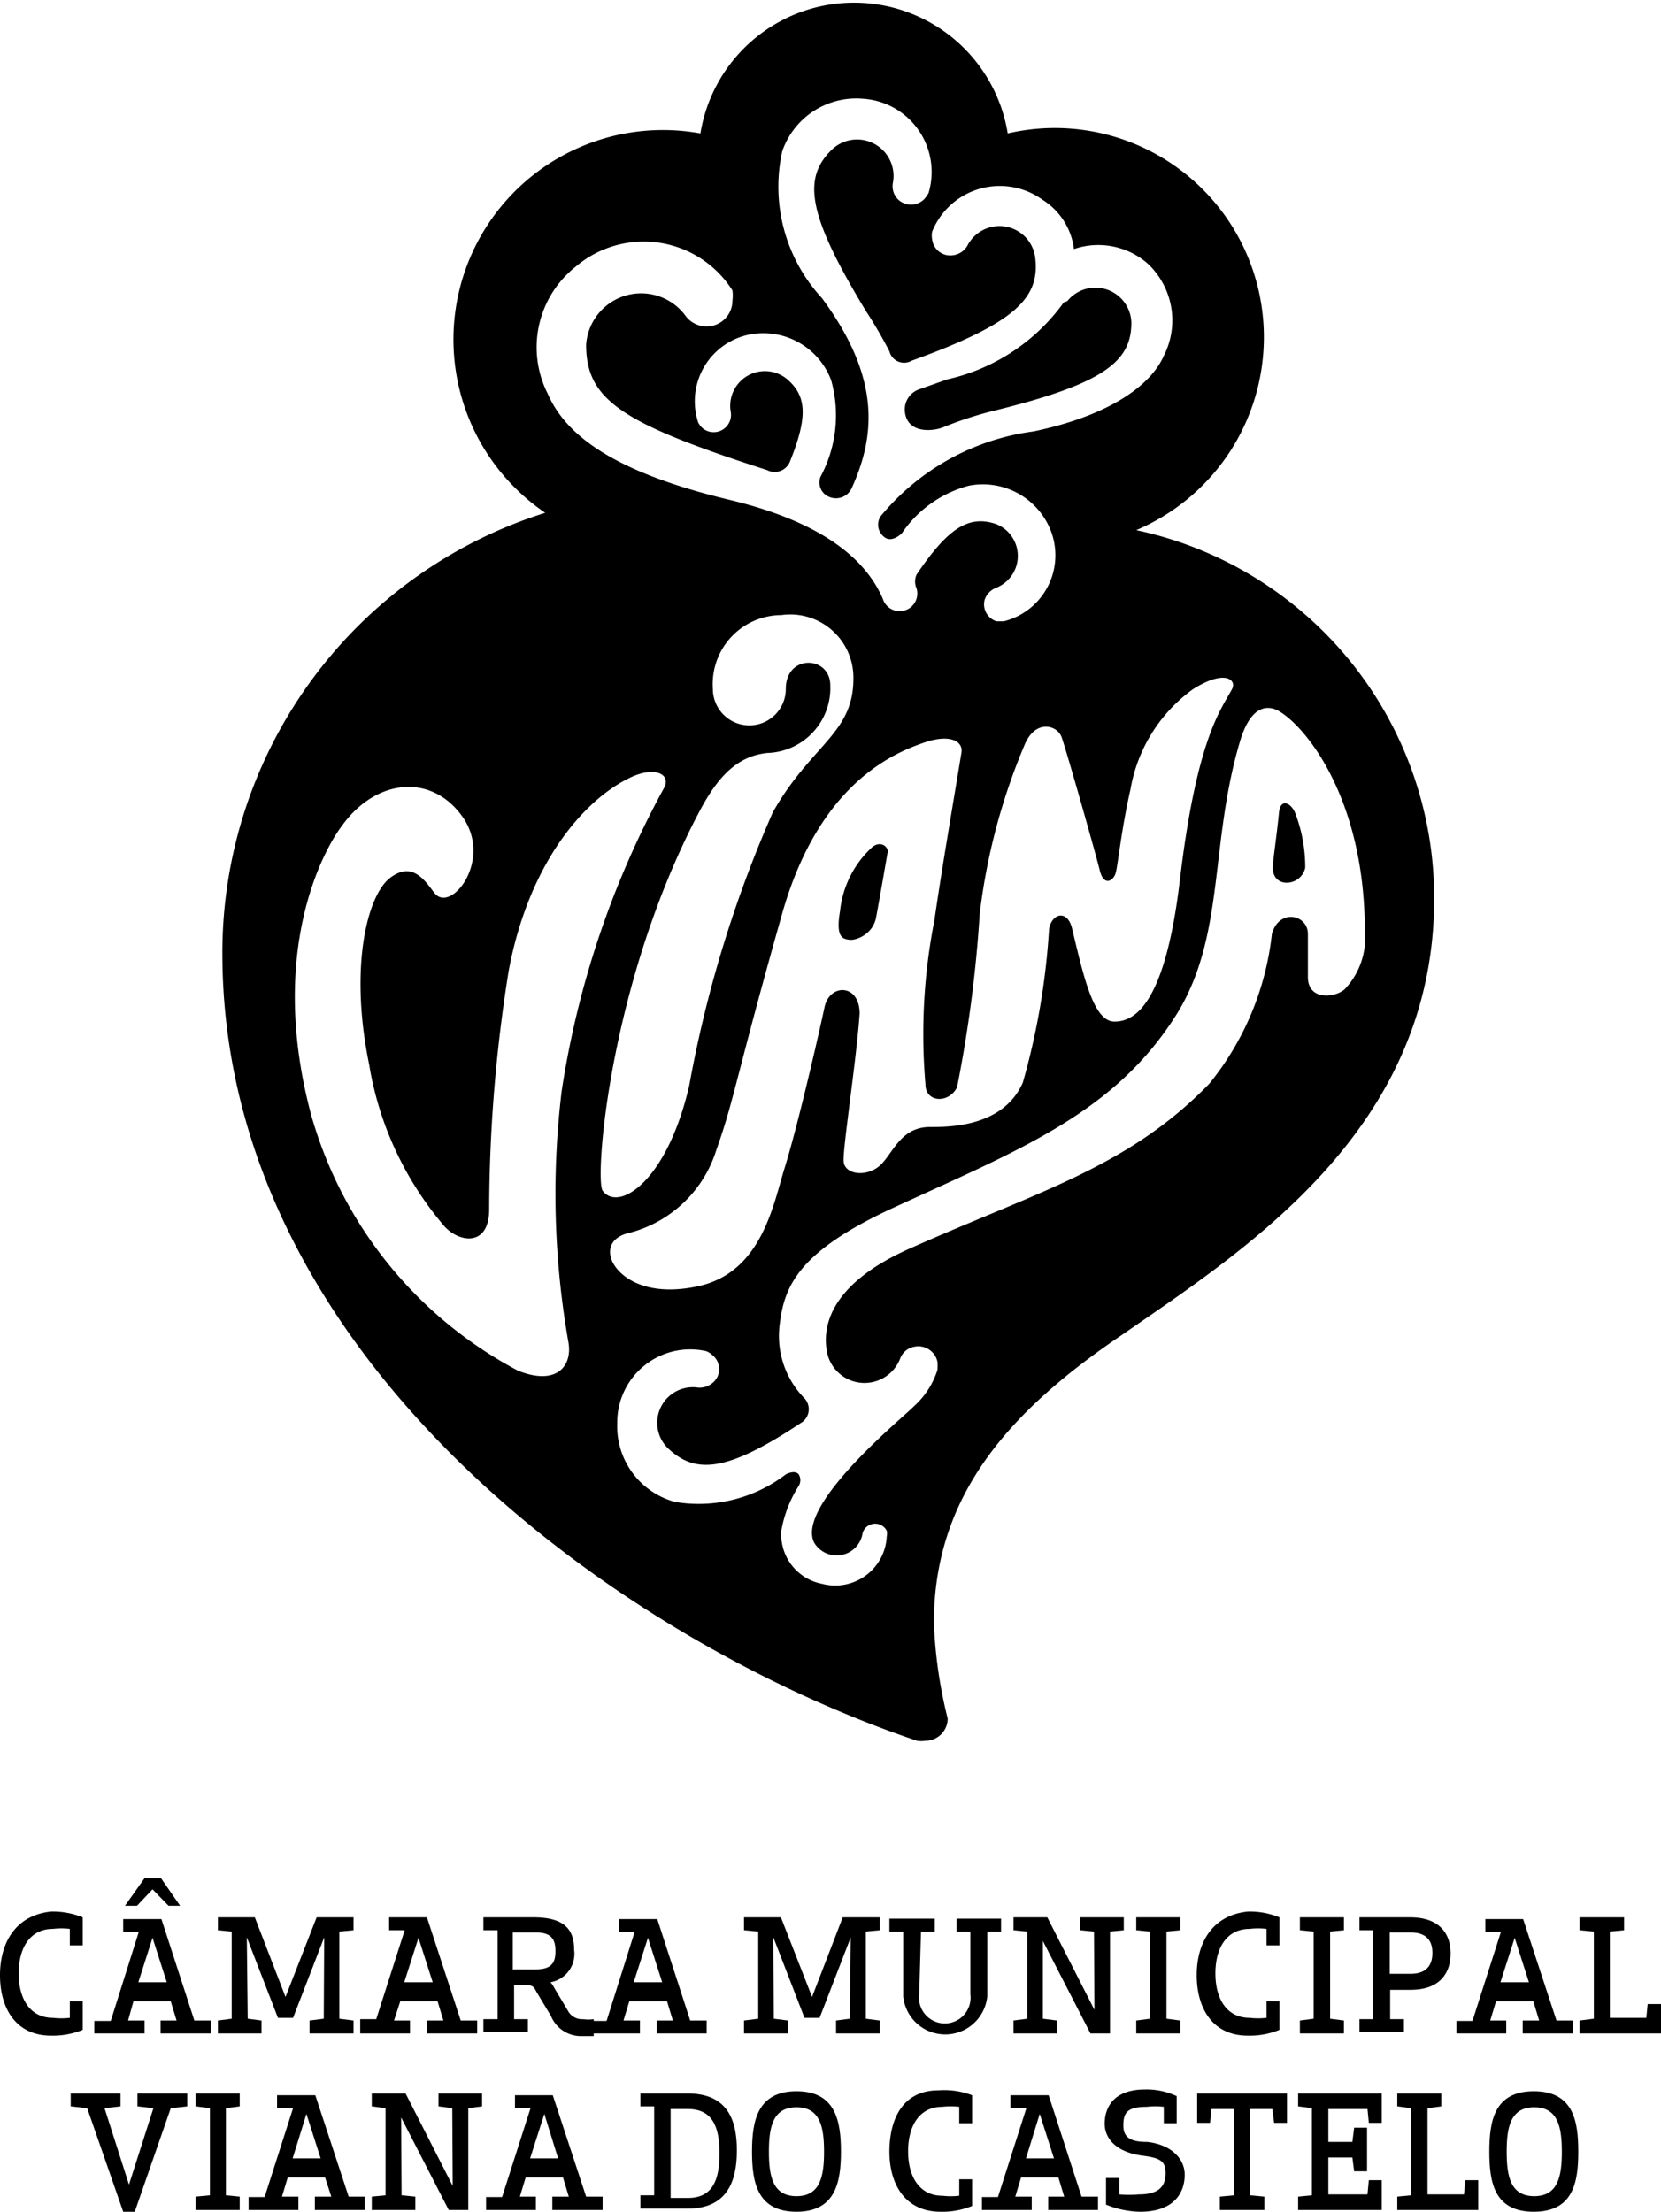 <svg xmlns="http://www.w3.org/2000/svg" viewBox="0 0 37.35 49.73">
	<defs>
		<style>.cls-1{fill:#000;fill-rule:evenodd;}</style>
	</defs>
	<g id="Layer_2" data-name="Layer 2">
		<g id="Layer_1-2" data-name="Layer 1">
			<polygon class="cls-1" points="4.21 47.07 3.09 47.07 3.09 47.36 3.45 47.4 2.9 49.12 2.35 47.4 2.71 47.36 2.71 47.07 1.59 47.07 1.59 47.36 1.96 47.4 2.77 49.73 3.03 49.73 3.84 47.4 4.21 47.36 4.21 47.07"/><polygon class="cls-1" points="5.08 47.4 5.39 47.36 5.39 47.07 4.4 47.07 4.4 47.36 4.72 47.4 4.72 49.36 4.4 49.39 4.4 49.69 5.39 49.69 5.39 49.39 5.08 49.36 5.08 47.4"/><path class="cls-1" d="M5.59,49.69H6.71v-.3l-.37,0,.13-.43h.84l.14.43-.37,0v.3H8.2v-.3l-.36,0-.75-2.28H6.23v.29l.36,0-.64,2-.36,0Zm1.3-2.16.32,1H6.58Z"/><polygon class="cls-1" points="9.12 47.07 8.36 47.07 8.36 47.36 8.67 47.4 8.67 49.36 8.36 49.39 8.36 49.69 9.34 49.69 9.34 49.39 9.03 49.36 9.02 47.61 10.09 49.69 10.53 49.69 10.53 47.4 10.84 47.36 10.84 47.07 9.86 47.07 9.86 47.36 10.17 47.4 10.18 49.15 9.12 47.07"/><path class="cls-1" d="M10.93,49.69h1.12v-.3l-.36,0,.13-.43h.84l.13.43-.37,0v.3h1.13v-.3l-.37,0-.75-2.28h-.85v.29l.35,0-.64,2-.36,0Zm1.31-2.16.31,1h-.63Z"/><path class="cls-1" d="M15.46,47.07H14.4v.29l.31,0v2l-.31,0v.3h1.06c.86,0,1.11-.57,1.11-1.31S16.32,47.07,15.46,47.07Zm-.38.35h.39c.55,0,.71.4.71,1s-.16,1-.71,1h-.39Z"/><path class="cls-1" d="M18.91,48.38c0-.69-.12-1.36-1-1.36s-1,.67-1,1.36.12,1.35,1,1.35S18.91,49.06,18.91,48.38Zm-.38,0c0,.54-.08,1-.62,1s-.62-.46-.62-1,.08-1,.62-1S18.53,47.84,18.53,48.38Z"/><path class="cls-1" d="M20,48.38c0,.74.36,1.35,1.15,1.35a1.76,1.76,0,0,0,.71-.13V49h-.29l0,.37a1.64,1.64,0,0,1-.38,0c-.51,0-.77-.42-.77-1s.26-1,.77-1a1.64,1.64,0,0,1,.38,0l0,.37h.29v-.63A1.76,1.76,0,0,0,21.1,47C20.31,47,20,47.63,20,48.38Z"/><path class="cls-1" d="M22.08,49.69H23.2v-.3l-.37,0,.13-.43h.84l.13.43-.36,0v.3h1.12v-.3l-.37,0-.74-2.28h-.86v.29l.36,0-.64,2-.36,0Zm1.3-2.16.32,1h-.63Z"/><path class="cls-1" d="M25.79,47.37a1.64,1.64,0,0,1,.38,0l0,.37h.29v-.61a1.6,1.6,0,0,0-.71-.15c-.76,0-.91.46-.91.77s.23.64.86.72h0c.37.05.51.11.51.39s-.13.48-.6.48a2.45,2.45,0,0,1-.44,0l0-.37h-.3v.6a2.11,2.11,0,0,0,.77.16c.79,0,1-.46,1-.83s-.31-.68-.84-.74c-.35,0-.54-.08-.54-.37S25.35,47.37,25.79,47.37Z"/><polygon class="cls-1" points="26.92 47.07 26.92 47.73 27.21 47.73 27.24 47.42 27.75 47.42 27.75 49.36 27.43 49.39 27.43 49.69 28.43 49.69 28.43 49.39 28.11 49.36 28.11 47.42 28.61 47.42 28.65 47.73 28.94 47.73 28.94 47.07 26.92 47.07"/><polygon class="cls-1" points="30.75 47.42 30.78 47.73 31.07 47.73 31.07 47.07 29.19 47.07 29.19 47.36 29.5 47.4 29.5 49.36 29.19 49.39 29.19 49.69 31.07 49.69 31.07 49.02 30.78 49.02 30.75 49.34 29.87 49.34 29.87 48.51 30.41 48.51 30.45 48.82 30.74 48.82 30.74 47.84 30.45 47.84 30.41 48.16 29.87 48.16 29.87 47.42 30.75 47.42"/><polygon class="cls-1" points="31.73 49.36 31.42 49.39 31.42 49.69 33.24 49.69 33.24 49.02 32.95 49.02 32.92 49.34 32.1 49.34 32.1 47.4 32.41 47.36 32.41 47.07 31.42 47.07 31.42 47.36 31.73 47.4 31.73 49.36"/><path class="cls-1" d="M35.49,48.38c0-.69-.11-1.36-1-1.36s-1,.67-1,1.36.11,1.35,1,1.35S35.49,49.06,35.49,48.38Zm-.37,0c0,.54-.08,1-.62,1s-.62-.46-.62-1,.08-1,.62-1S35.12,47.84,35.12,48.38Z"/><path class="cls-1" d="M0,44.41c0,.75.36,1.36,1.15,1.36a1.79,1.79,0,0,0,.71-.13V45H1.57l0,.37a1.64,1.64,0,0,1-.38,0c-.51,0-.77-.42-.77-1s.26-1,.77-1a1.64,1.64,0,0,1,.38,0l0,.37h.29v-.63a1.79,1.79,0,0,0-.71-.13C.36,43.06,0,43.67,0,44.41Z"/><path class="cls-1" d="M2.12,45.72H3.25v-.29l-.37,0L3,45h.84l.13.43-.36,0v.29H4.74v-.29l-.37,0-.74-2.28H2.77v.29l.35,0-.63,2-.37,0Zm1.31-2.15.32,1H3.11Zm.62-.72-.43-.62H3.25l-.44.62h.27l.35-.37.36.37Z"/><polygon class="cls-1" points="5.55 43.56 6.25 45.37 6.59 45.37 7.29 43.56 7.28 45.39 6.96 45.43 6.96 45.72 7.95 45.72 7.95 45.43 7.63 45.39 7.63 43.43 7.95 43.4 7.95 43.11 7.12 43.11 6.42 44.9 5.73 43.11 4.9 43.11 4.9 43.4 5.21 43.43 5.21 45.39 4.9 45.43 4.9 45.72 5.88 45.72 5.88 45.43 5.57 45.39 5.55 43.56"/><path class="cls-1" d="M8.1,45.72H9.22v-.29l-.36,0L9,45h.84l.13.43-.37,0v.29h1.13v-.29l-.37,0L9.6,43.11H8.75v.29l.35,0-.64,2-.36,0Zm1.31-2.15.32,1H9.09Z"/><path class="cls-1" d="M12,43.11H10.87v.29l.32,0v2l-.32,0v.29h1v-.29l-.31,0v-.76h.28c.11,0,.15,0,.22.14l.33.55a.73.73,0,0,0,.7.45l.26,0V45.4a.83.83,0,0,1-.24,0,.36.36,0,0,1-.34-.19l-.31-.52a.62.62,0,0,0-.08-.12.65.65,0,0,0,.53-.73C12.91,43.4,12.71,43.11,12,43.11Zm-.47.34h.52c.38,0,.44.19.44.42s-.06.41-.44.41h-.52Z"/><path class="cls-1" d="M13.26,45.72h1.13v-.29l-.37,0,.13-.43H15l.13.43-.36,0v.29h1.12v-.29l-.37,0-.74-2.28h-.86v.29l.35,0-.63,2-.37,0Zm1.31-2.15.32,1h-.64Z"/><polygon class="cls-1" points="17.39 43.56 18.09 45.37 18.43 45.37 19.13 43.56 19.11 45.39 18.8 45.43 18.8 45.72 19.78 45.72 19.78 45.43 19.47 45.39 19.47 43.43 19.78 43.4 19.78 43.11 18.95 43.11 18.26 44.9 17.56 43.11 16.73 43.11 16.73 43.4 17.05 43.43 17.05 45.39 16.73 45.43 16.73 45.72 17.72 45.72 17.72 45.43 17.4 45.39 17.39 43.56"/><path class="cls-1" d="M20.71,43.43l.31,0v-.29H20v.29l.31,0v1.46a.95.95,0,0,0,1.89,0V43.43l.31,0v-.29h-1v.29l.31,0v1.41a.58.58,0,1,1-1.15,0Z"/><polygon class="cls-1" points="23.55 43.11 22.79 43.11 22.79 43.4 23.1 43.43 23.1 45.39 22.79 45.43 22.79 45.72 23.77 45.72 23.77 45.43 23.45 45.39 23.45 43.64 24.52 45.72 24.96 45.72 24.96 43.43 25.27 43.4 25.27 43.11 24.29 43.11 24.29 43.4 24.6 43.43 24.61 45.19 23.55 43.11"/><polygon class="cls-1" points="26.23 43.43 26.54 43.4 26.54 43.11 25.55 43.11 25.55 43.4 25.86 43.43 25.86 45.39 25.55 45.43 25.55 45.72 26.54 45.72 26.54 45.43 26.23 45.39 26.23 43.43"/><path class="cls-1" d="M26.91,44.41c0,.75.36,1.36,1.15,1.36a1.76,1.76,0,0,0,.71-.13V45h-.29l0,.37a1.64,1.64,0,0,1-.38,0c-.51,0-.77-.42-.77-1s.26-1,.77-1a1.64,1.64,0,0,1,.38,0l0,.37h.29v-.63a1.76,1.76,0,0,0-.71-.13C27.27,43.06,26.91,43.67,26.91,44.41Z"/><polygon class="cls-1" points="29.91 43.43 30.22 43.4 30.22 43.11 29.23 43.11 29.23 43.4 29.54 43.43 29.54 45.39 29.23 45.43 29.23 45.72 30.22 45.72 30.22 45.43 29.91 45.39 29.91 43.43"/><path class="cls-1" d="M31.71,43.11H30.57v.29l.31,0v2l-.31,0v.29h1v-.29l-.31,0v-.66h.46c.67,0,.9-.39.9-.82S32.38,43.11,31.71,43.11Zm-.46.34h.47c.42,0,.49.26.49.46s-.07.47-.49.47h-.47Z"/><path class="cls-1" d="M32.75,45.72h1.12v-.29l-.36,0,.13-.43h.84l.13.43-.37,0v.29h1.13v-.29l-.37,0-.75-2.28H33.4v.29l.35,0-.64,2-.36,0Zm1.31-2.15.32,1h-.64Z"/><polygon class="cls-1" points="35.84 45.39 35.52 45.43 35.52 45.72 37.35 45.72 37.35 45.06 37.05 45.06 37.02 45.37 36.2 45.37 36.2 43.43 36.52 43.4 36.52 43.11 35.52 43.11 35.52 43.4 35.84 43.43 35.84 45.39"/><path class="cls-1" d="M18,32a.36.36,0,0,0,.07-.58,2,2,0,0,1-.54-1.62c.1-.85.38-1.64,2.55-2.64,2.84-1.31,5-2.13,6.4-4.39,1.07-1.76.72-3.8,1.4-6.09.24-.82.62-.84.88-.69.63.37,1.93,2,1.93,4.94a1.67,1.67,0,0,1-.46,1.32c-.25.2-.82.23-.82-.28V21c0-.44-.65-.58-.81,0a6.45,6.45,0,0,1-1.41,3.37c-1.83,1.88-3.83,2.41-6.75,3.71-1.52.68-2,1.54-1.84,2.34a.86.86,0,0,0,1.64.13.42.42,0,0,1,.32-.27.44.44,0,0,1,.52.34,1.09,1.09,0,0,1,0,.18,1.84,1.84,0,0,1-.53.82c-.18.2-2.68,2.22-2.24,3.07a.59.59,0,0,0,1.08-.18.28.28,0,0,1,.16-.22.29.29,0,0,1,.39.13.27.27,0,0,1,0,.12,1.16,1.16,0,0,1-1.46,1.07,1.13,1.13,0,0,1-.91-1.2,2.77,2.77,0,0,1,.39-1,.25.25,0,0,0,0-.26c-.09-.11-.29,0-.29,0a3.22,3.22,0,0,1-2.49.62A1.76,1.76,0,0,1,13.88,32a1.64,1.64,0,0,1,2-1.62.42.42,0,0,1,.14.09.4.4,0,0,1,.05.58.46.46,0,0,1-.37.15.8.8,0,0,0-.64,1.4C15.66,33.14,16.36,33.09,18,32ZM28.62,19.51c0,.48.64.42.73,0a3.4,3.4,0,0,0-.23-1.24c-.1-.23-.33-.32-.36,0C28.71,18.79,28.62,19.36,28.62,19.51Zm-8.77-6.05c-.36-.83-1.27-1.7-3.44-2.22-2.55-.61-3.67-1.42-4.09-2.38A2.31,2.31,0,0,1,12.94,6a2.36,2.36,0,0,1,3.53.53.91.91,0,0,1,0,.23.58.58,0,0,1-.58.58.59.59,0,0,1-.49-.26,1.24,1.24,0,0,0-2.22.67c0,1.25.81,1.77,4.07,2.82a.37.37,0,0,0,.52-.21c.4-1,.37-1.47-.09-1.85a.78.78,0,0,0-1.25.74.39.39,0,0,1-.64.37.47.47,0,0,1-.09-.12,1.53,1.53,0,0,1,1.3-2,1.63,1.63,0,0,1,1.69,1.05,2.92,2.92,0,0,1-.24,2.17.35.35,0,0,0,.19.45.39.39,0,0,0,.51-.19c.53-1.17.67-2.47-.67-4.28a3.69,3.69,0,0,1-.89-3.3A1.76,1.76,0,0,1,19.4,2.22a1.65,1.65,0,0,1,1.48,2.12.71.71,0,0,1-.1.14.42.42,0,0,1-.59,0,.42.42,0,0,1-.11-.38.82.82,0,0,0-1.37-.74c-.66.64-.57,1.44.76,3.63A10.24,10.24,0,0,1,20,7.9a.34.34,0,0,0,.5.21c2.33-.84,2.88-1.41,2.78-2.3a.81.81,0,0,0-1.53-.28.44.44,0,0,1-.33.21.41.41,0,0,1-.46-.36.47.47,0,0,1,0-.17,1.64,1.64,0,0,1,2.48-.72,1.53,1.53,0,0,1,.71,1.11,1.69,1.69,0,0,1,1.65.32A1.75,1.75,0,0,1,26.17,8c-.3.68-1.25,1.35-2.93,1.7a5.37,5.37,0,0,0-3.44,1.91.35.35,0,0,0,.09.47c.17.13.38-.08.39-.09a2.63,2.63,0,0,1,1.51-1.07,1.64,1.64,0,0,1,1.78.88,1.53,1.53,0,0,1-1,2.17h-.16a.4.4,0,0,1-.27-.48.44.44,0,0,1,.25-.27.77.77,0,0,0,0-1.44c-.61-.2-1.07.09-1.78,1.14a.38.38,0,0,0,0,.31A.36.36,0,0,1,19.85,13.46ZM23.92,6.8A4.41,4.41,0,0,1,21.3,8.53l-.62.22a.48.48,0,0,0-.33.53c.07.47.62.42.85.33a8.33,8.33,0,0,1,1.13-.37c2.49-.61,3.12-1.11,3.11-2A.81.81,0,0,0,24,6.77ZM19.61,19.05a2.27,2.27,0,0,0-.72,1.43c-.1.59.05.63.21.65s.53-.13.6-.5.24-1.35.26-1.47S19.8,18.89,19.61,19.05Zm1.19-2.36c.6-.2.86,0,.82.23-.29,1.75-.45,2.68-.61,3.78a13.22,13.22,0,0,0-.2,3.68c0,.41.52.44.71.07a29.43,29.43,0,0,0,.51-3.9,14,14,0,0,1,1-3.78c.24-.61.74-.47.84-.2s.77,2.63.86,3,.31.24.36.05.13-1,.33-1.87a3.51,3.51,0,0,1,1.4-2.25c.74-.47,1-.2.88,0-.23.44-.79,1.08-1.17,4.3-.33,2.76-1,3.17-1.47,3.17s-.69-1-.95-2.08c-.1-.45-.46-.36-.52,0A16.11,16.11,0,0,1,23,24.34c-.44,1-1.65,1-2.09,1-.68,0-.84.63-1.14.88s-.78.19-.8-.11.29-2.29.36-3.32c0-.68-.68-.68-.79-.14-.06.29-.56,2.52-.89,3.59-.26.82-.51,2.4-2,2.69-1.18.24-1.77-.26-1.9-.61-.06-.16-.09-.5.44-.61a2.78,2.78,0,0,0,1.92-1.86c.4-1.12.44-1.64,1.49-5.35C18.46,17.52,20.2,16.9,20.8,16.69Zm-3.55.24a1.46,1.46,0,0,0,1.42-1.52c0-.67-1-.71-1,.08a.82.82,0,0,1-1.64,0,1.55,1.55,0,0,1,1.54-1.66,1.42,1.42,0,0,1,1.62,1.43c0,1.24-.95,1.48-1.81,3A27.33,27.33,0,0,0,15.5,24.4c-.5,2.18-1.6,2.86-1.95,2.37-.18-.25.14-4.66,2.17-8.51C16.18,17.38,16.63,17,17.25,16.93ZM9.77,20.08c-.21-.27-.49-.73-1-.34s-.92,2-.47,4.19A7.44,7.44,0,0,0,10,27.58c.33.36,1,.46,1-.39a34.15,34.15,0,0,1,.44-5.37c.46-2.45,1.72-3.86,2.74-4.34.55-.26.92-.07.75.24a20.65,20.65,0,0,0-2.3,6.81,19.22,19.22,0,0,0,.15,5.64c.1.53-.25,1-1.13.65A9.39,9.39,0,0,1,7,25.08c-1-3.71.3-6,.68-6.5.75-1.06,2-1.21,2.71-.23S10.14,20.55,9.77,20.08ZM5,21.43a10.37,10.37,0,0,1,7.26-9.9A4.71,4.71,0,0,1,15.75,3a3.5,3.5,0,0,1,6.91,0,4.7,4.7,0,0,1,5.76,4.58,4.71,4.71,0,0,1-2.87,4.34,8.46,8.46,0,0,1,6.7,8.28c0,5.19-4.21,7.87-7,9.8C22.75,31.69,21,33.58,21,36.49a10.41,10.41,0,0,0,.31,2.15.5.5,0,0,1-.5.5.58.58,0,0,1-.19,0C14,36.91,5,30.56,5,21.43Z"/>
		</g>
	</g>
</svg>
